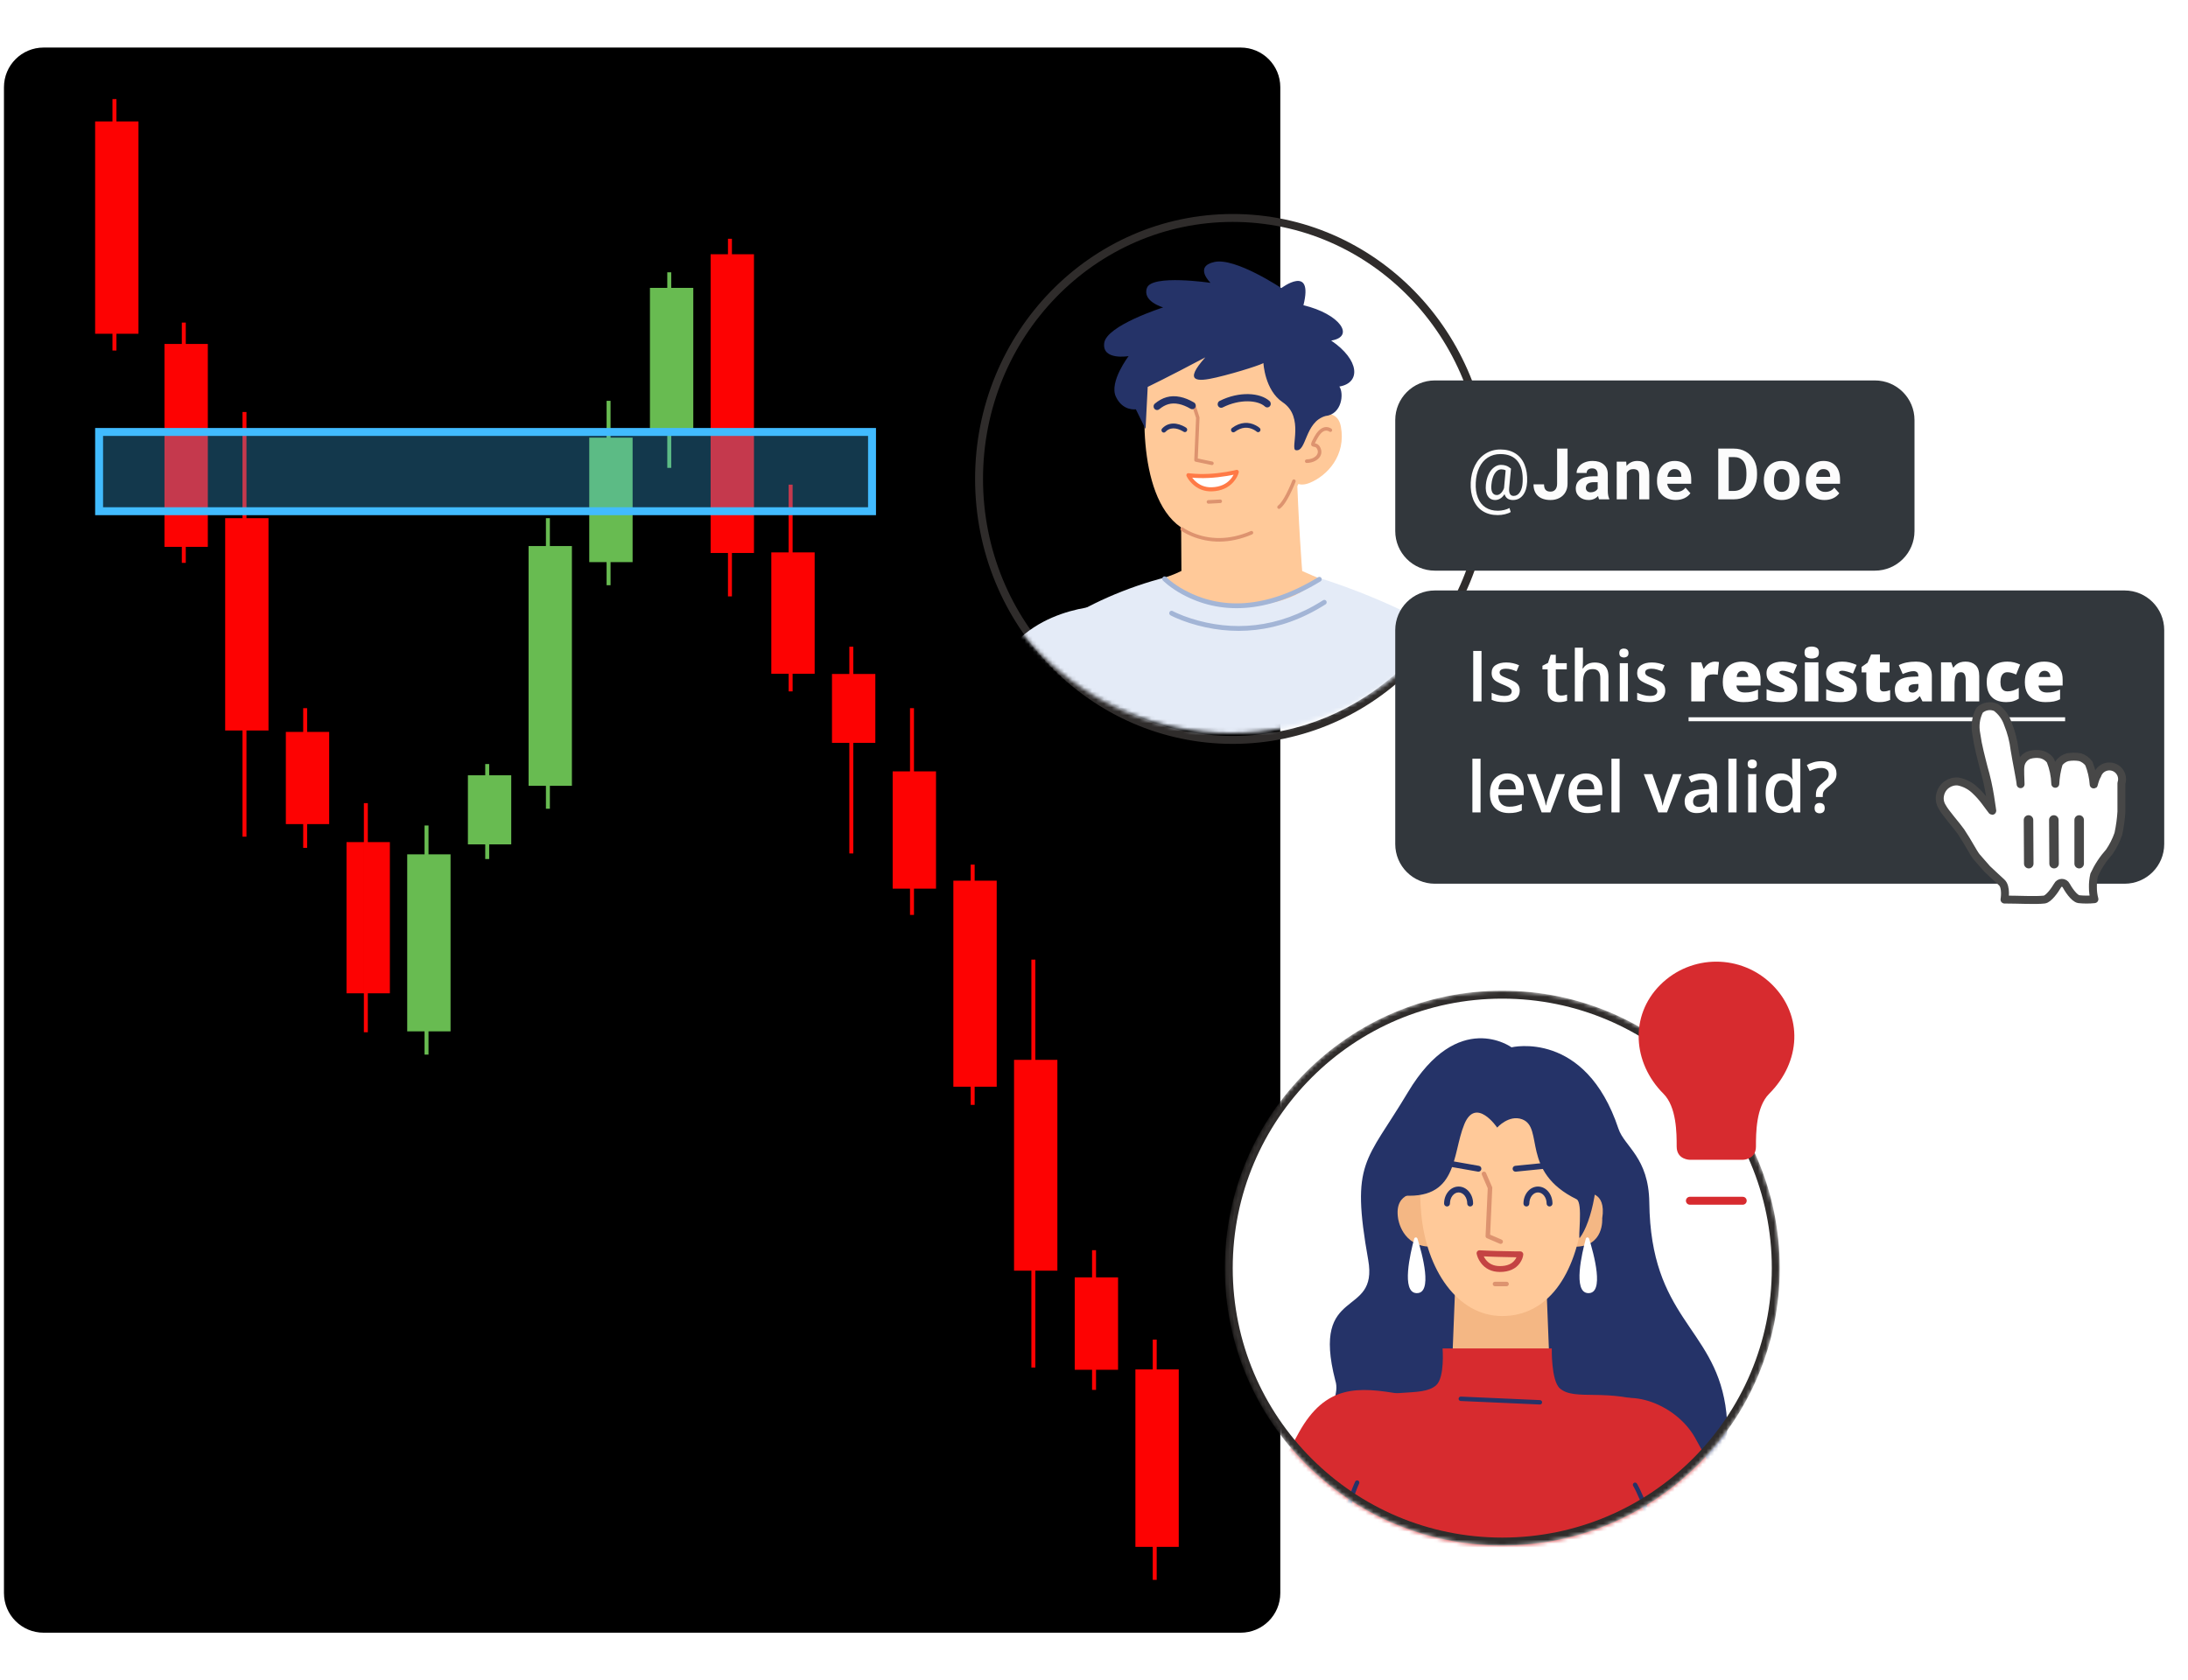 <svg xmlns="http://www.w3.org/2000/svg" width="552" height="424" viewBox="0 0 552 424" fill="none"><path d="M313 12H11C5.477 12 1 16.477 1 22V402C1 407.523 5.477 412 11 412H313C318.523 412 323 407.523 323 402V22C323 16.477 318.523 12 313 12Z" fill="black"></path><path d="M34.935 30.641H24V84.223H34.935V30.641Z" fill="#FD0202"></path><path d="M28.874 25V88.453" stroke="#FD0202"></path><path d="M52.432 86.793H41.497V137.994H52.432V86.793Z" fill="#FD0202"></path><path d="M46.371 81.403V142.036" stroke="#FD0202"></path><path d="M67.74 130.755H56.805V184.338H67.74V130.755Z" fill="#FD0202"></path><path d="M61.679 103.964V211.13" stroke="#FD0202"></path><path d="M83.05 184.691H72.115V207.958H83.05V184.691Z" fill="#FD0202"></path><path d="M76.988 178.698V213.95" stroke="#FD0202"></path><path d="M98.359 212.497H87.424V250.654H98.359V212.497Z" fill="#FD0202"></path><path d="M92.298 202.669L92.298 260.482" stroke="#FD0202"></path><path d="M113.669 215.585H102.733V260.256H113.669V215.585Z" fill="#68BB51"></path><path d="M107.607 208.309V266.122" stroke="#68BB51"></path><path d="M128.979 195.638H118.044V213.07H128.979V195.638Z" fill="#68BB51"></path><path d="M122.917 192.799V216.77" stroke="#68BB51"></path><path d="M144.287 137.79H133.352V198.291H144.287V137.79Z" fill="#68BB51"></path><path d="M138.226 130.756V204.079" stroke="#68BB51"></path><path d="M159.596 110.436H148.661V141.85H159.596V110.436Z" fill="#68BB51"></path><path d="M153.535 101.144V147.676" stroke="#68BB51"></path><path d="M174.907 72.644H163.972V109.769H174.907V72.644Z" fill="#68BB51"></path><path d="M168.845 68.712V118.065" stroke="#68BB51"></path><path d="M190.216 64.157H179.281V139.54H190.216V64.157Z" fill="#FD0202"></path><path d="M184.155 60.252V150.496" stroke="#FD0202"></path><path d="M205.525 139.392H194.59V170.016H205.525V139.392Z" fill="#FD0202"></path><path d="M199.464 122.295V174.468" stroke="#FD0202"></path><path d="M220.835 170.071H209.899V187.453H220.835V170.071Z" fill="#FD0202"></path><path d="M214.773 163.187V215.36" stroke="#FD0202"></path><path d="M236.143 194.649H225.208V224.245H236.143V194.649Z" fill="#FD0202"></path><path d="M230.082 178.698V230.871" stroke="#FD0202"></path><path d="M251.453 222.231H240.518V274.223H251.453V222.231Z" fill="#FD0202"></path><path d="M245.392 218.18V278.813" stroke="#FD0202"></path><path d="M266.763 267.447H255.828V320.648H266.763V267.447Z" fill="#FD0202"></path><path d="M260.702 242.151V345.086" stroke="#FD0202"></path><path d="M282.072 322.334H271.137V345.655H282.072V322.334Z" fill="#FD0202"></path><path d="M276.011 315.475V350.727" stroke="#FD0202"></path><path d="M297.381 345.564H286.446V390.34H297.381V345.564Z" fill="#FD0202"></path><path d="M291.32 338.036V398.669" stroke="#FD0202"></path><path d="M220 109H25V129H220V109Z" fill="#41BBFF" fill-opacity="0.3" stroke="#41BBFF" stroke-width="2"></path><path d="M379 389C417.108 389 448 358.108 448 320C448 281.892 417.108 251 379 251C340.892 251 310 281.892 310 320C310 358.108 340.892 389 379 389Z" fill="white"></path><mask id="mask0_1736_2231" style="mask-type:alpha" maskUnits="userSpaceOnUse" x="309" y="250" width="140" height="140"><path d="M379 389C417.108 389 448 358.108 448 320C448 281.892 417.108 251 379 251C340.892 251 310 281.892 310 320C310 358.108 340.892 389 379 389Z" fill="white" stroke="#2F2C2B" stroke-width="2"></path></mask><g mask="url(#mask0_1736_2231)"><path fill-rule="evenodd" clip-rule="evenodd" d="M416.102 393.237C393.429 427.214 362.924 407.408 355.188 398.568C346.427 388.555 335.442 389.807 332.104 377.57C328.285 363.569 338.965 354.624 336.879 348.366C330.622 324.17 347.835 332.863 345.175 317.913C340.73 292.928 344.563 293.414 355.188 275.637C367.86 254.433 381.331 264.283 381.331 264.283C381.331 264.283 399.965 259.784 408.308 284.816C409.818 289.341 415.957 292.047 416.096 303.45C416.45 332.506 432.172 334.804 435.287 354.624C438.539 375.316 423.611 381.556 416.102 393.237Z" fill="#253368"></path><path fill-rule="evenodd" clip-rule="evenodd" d="M404.216 307.471C405.356 300.287 400.035 301.081 400.035 301.081C400.035 301.081 397.463 308.551 397.271 314.597C404.785 314.671 404.216 307.471 404.216 307.471Z" fill="#F4B784"></path><path fill-rule="evenodd" clip-rule="evenodd" d="M352.719 307.471C351.581 300.287 358.382 301.081 358.382 301.081C358.382 301.081 360.954 308.551 361.146 314.597C353.632 314.671 352.719 307.471 352.719 307.471Z" fill="#F4B784"></path><path fill-rule="evenodd" clip-rule="evenodd" d="M379.374 358.316C372.77 358.316 367.492 352.826 366.271 346.228L367.275 320.771H389.99L390.995 346.228C391.256 352.826 385.976 358.316 379.374 358.316Z" fill="#F4B784"></path><path d="M380.043 321.517C380.356 321.496 380.626 321.733 380.647 322.046C380.666 322.328 380.476 322.576 380.21 322.637L380.118 322.651L378.143 322.783C377.83 322.804 377.559 322.567 377.538 322.254C377.52 321.972 377.71 321.725 377.976 321.663L378.067 321.649L380.043 321.517Z" fill="#DD936F"></path><path fill-rule="evenodd" clip-rule="evenodd" d="M399.418 306.021C397.602 322.083 390.266 332.096 378.977 332.096C367.687 332.096 359.774 320.368 358.534 306.021C356.461 282.034 367.687 275.358 378.977 275.358C390.266 275.358 402.194 281.483 399.418 306.021Z" fill="#FFC999"></path><path fill-rule="evenodd" clip-rule="evenodd" d="M401.913 287.319C399.409 277.616 394.682 267.85 380.497 270.354C363.392 261.175 337.002 299.918 352.963 301.594C367.982 303.172 366.243 291.419 369.421 283.704C372.342 276.611 377.716 284.538 377.716 284.538C377.716 284.538 380.685 281.2 384.022 282.452C389.615 284.548 383.557 295.662 397.741 302.616C399.468 303.462 397.978 313.126 398.576 312.351C401.358 308.734 404.416 297.018 401.913 287.319Z" fill="#253368"></path><path d="M363.104 292.429L373.117 294.194C373.52 294.265 373.789 294.649 373.718 295.052C373.653 295.421 373.325 295.678 372.96 295.664L372.86 295.653L362.847 293.888C362.444 293.817 362.175 293.433 362.246 293.03C362.311 292.661 362.639 292.404 363.004 292.419L363.104 292.429Z" fill="#253368"></path><path d="M394.33 292.977C394.737 292.936 395.1 293.233 395.141 293.64C395.178 294.013 394.932 294.35 394.577 294.434L394.478 294.451L382.427 295.66C382.02 295.701 381.657 295.404 381.616 294.997C381.579 294.624 381.825 294.288 382.18 294.203L382.279 294.186L394.33 292.977Z" fill="#253368"></path><path d="M374.154 295.696C374.413 295.584 374.71 295.679 374.858 295.91L374.901 295.991L376.43 299.516C376.453 299.569 376.468 299.625 376.474 299.682L376.477 299.768L375.939 311.562L378.824 312.8C379.083 312.911 379.218 313.193 379.152 313.458L379.122 313.546C379.011 313.805 378.729 313.94 378.464 313.874L378.376 313.844L375.13 312.453C374.939 312.371 374.81 312.194 374.789 311.992L374.786 311.905L375.335 299.847L373.859 296.443C373.746 296.184 373.842 295.887 374.072 295.739L374.154 295.696Z" fill="#DD936F"></path><path d="M367.983 299.418C370.039 299.418 371.644 301.367 371.644 303.706C371.644 304.115 371.312 304.447 370.903 304.447C370.494 304.447 370.162 304.115 370.162 303.706C370.162 302.128 369.151 300.9 367.983 300.9C366.814 300.9 365.803 302.128 365.803 303.706C365.803 304.115 365.471 304.447 365.062 304.447C364.653 304.447 364.321 304.115 364.321 303.706C364.321 301.366 365.925 299.418 367.983 299.418Z" fill="#253368"></path><path d="M388.007 299.418C390.065 299.418 391.668 301.366 391.668 303.706C391.668 304.115 391.337 304.447 390.927 304.447C390.518 304.447 390.187 304.115 390.187 303.706C390.187 302.128 389.176 300.9 388.007 300.9C386.838 300.9 385.827 302.128 385.827 303.706C385.827 304.115 385.496 304.447 385.087 304.447C384.677 304.447 384.346 304.115 384.346 303.706C384.346 301.366 385.949 299.418 388.007 299.418Z" fill="#253368"></path><path d="M372.54 316.384C372.655 316.982 372.972 317.828 373.602 318.677C374.661 320.104 376.252 320.968 378.412 320.968C380.743 320.968 382.379 320.164 383.379 318.816C383.987 317.996 384.24 317.177 384.295 316.591C384.336 316.156 383.994 315.781 383.558 315.781L382.49 315.777C380.93 315.765 379.277 315.73 377.598 315.677L375.591 315.606L373.306 315.505C372.826 315.48 372.449 315.912 372.54 316.384ZM374.361 317.092L374.334 317.035L375.533 317.086C375.857 317.099 376.192 317.111 376.535 317.123L377.552 317.158C378.904 317.2 380.239 317.232 381.525 317.248L382.577 317.259L382.557 317.31C382.459 317.523 382.337 317.733 382.189 317.933C381.472 318.901 380.279 319.487 378.412 319.487C376.739 319.487 375.581 318.857 374.792 317.795C374.625 317.569 374.482 317.332 374.361 317.092Z" fill="#C44343"></path><path d="M380.081 323.436C380.395 323.436 380.65 323.691 380.65 324.005C380.65 324.287 380.444 324.521 380.174 324.565L380.081 324.573H377.161C376.847 324.573 376.593 324.318 376.593 324.005C376.593 323.722 376.799 323.488 377.069 323.444L377.161 323.436H380.081Z" fill="#DD936F"></path><path fill-rule="evenodd" clip-rule="evenodd" d="M400.899 312.56C400.77 312.151 400.19 312.163 400.078 312.576C399.089 316.233 396.783 326.079 400.604 326.31C404.913 326.572 402.071 316.292 400.899 312.56Z" fill="white"></path><path fill-rule="evenodd" clip-rule="evenodd" d="M357.602 312.56C357.473 312.151 356.893 312.163 356.782 312.576C355.792 316.233 353.486 326.079 357.308 326.31C361.616 326.572 358.774 316.292 357.602 312.56Z" fill="white"></path><path fill-rule="evenodd" clip-rule="evenodd" d="M300.5 437.774C294.5 433.772 292.869 425.486 296.779 418.89L328.194 363.789C333.405 355.003 341.225 350.55 349.216 355.883C357.115 361.152 355.838 372.866 349.929 381.051L319.51 433.759C314.966 440.053 306.573 441.825 300.5 437.774Z" fill="#FFC999"></path><path fill-rule="evenodd" clip-rule="evenodd" d="M336.436 404.486L313.908 386.547L327.675 361.516C334.412 349.326 342.715 349.934 353.246 351.756L352.764 352.269C361.306 357.351 361.752 371.994 356.52 380.446L336.436 404.486Z" fill="#D72B2F"></path><path d="M313.473 386.201C313.642 385.988 313.938 385.933 314.17 386.057L314.253 386.113L336.343 403.703L338.293 401.222C338.462 401.008 338.756 400.951 338.989 401.074L339.073 401.129C339.288 401.297 339.345 401.592 339.221 401.825L339.167 401.909L336.872 404.829C336.702 405.045 336.406 405.101 336.173 404.976L336.089 404.921L313.561 386.982C313.321 386.791 313.281 386.441 313.473 386.201Z" fill="#253368"></path><path fill-rule="evenodd" clip-rule="evenodd" d="M456.79 437.804C462.586 433.513 463.81 425.156 459.581 418.761L428.003 364.797C422.37 356.277 411.841 352.679 404.12 358.396C396.489 364.045 398.338 375.684 404.642 383.57L437.605 434.723C442.453 440.788 450.922 442.148 456.79 437.804Z" fill="#FFC999"></path><path fill-rule="evenodd" clip-rule="evenodd" d="M418.826 405.679L441.355 387.741L427.587 362.71C422.659 354.077 409.764 349.274 402.878 355.724L402.499 353.462C393.956 358.544 393.511 373.187 398.743 381.639L418.826 405.679Z" fill="#D72B2F"></path><path fill-rule="evenodd" clip-rule="evenodd" d="M417.157 354.505C405.745 350.039 397.254 353.691 393.517 350.334C391.308 348.347 391.496 340.271 391.496 340.271H363.938C363.938 340.271 364.531 347.57 362.323 349.557C358.586 352.915 349.812 349.541 339.517 355.119C329.795 360.385 333.215 378.286 337.666 390.244C338.694 393.009 336.919 398.22 338.638 402.065C340.369 405.932 342.997 410.618 344.04 413.12C347.467 421.344 346.764 430.203 348.974 437.664C348.974 437.664 345.452 444.479 351.012 447.245H404.421C411.09 444.2 406.458 437.664 406.458 437.664C408.569 430.543 407.286 424.8 410.416 414.371C411.042 412.286 413.394 408.98 415.4 404.568C418.529 397.684 417.068 391.079 417.486 389.41C421.143 374.786 427.052 358.378 417.157 354.505Z" fill="#D72B2F"></path><path d="M368.561 352.422L388.52 353.307C388.827 353.32 389.064 353.58 389.051 353.886C389.039 354.162 388.827 354.382 388.561 354.414L388.471 354.417L368.512 353.532C368.205 353.518 367.967 353.259 367.981 352.952C367.993 352.676 368.205 352.456 368.47 352.425L368.561 352.422Z" fill="#253368"></path><path d="M341.891 373.876C342.023 373.599 342.354 373.481 342.631 373.612C342.908 373.744 343.026 374.076 342.895 374.353L342.716 374.75L342.533 375.177C342.47 375.327 342.404 375.487 342.336 375.656L342.232 375.915C341.73 377.182 341.227 378.618 340.758 380.194C339.058 385.903 338.237 391.856 338.774 397.634C339.204 402.261 340.721 406.009 344.424 412.089L344.721 412.574L344.795 412.769L345.503 416.747L345.963 419.3C346.193 420.572 346.422 421.834 346.649 423.069L347.64 428.398C348.511 433.004 349.163 436.209 349.511 437.523C349.549 437.663 349.53 437.811 349.459 437.938C347.417 441.57 348.899 446.197 350.896 446.668L351.012 446.69H404.455L404.624 446.583L404.725 446.513C405.028 446.299 405.332 446.028 405.617 445.7C407.122 443.965 407.487 441.439 405.948 437.886C405.904 437.784 405.891 437.67 405.912 437.56L406.5 434.472C407.452 429.408 408.27 424.767 408.959 420.597L409.287 418.589C409.472 417.442 409.636 416.397 409.78 415.456L410.094 413.344C410.106 413.258 410.137 413.176 410.187 413.105C414.656 406.627 416.62 401.502 416.931 395.778C417.214 390.558 416.26 385.368 414.495 380.482C413.951 378.977 413.368 377.614 412.786 376.418L412.55 375.942C412.474 375.792 412.4 375.65 412.33 375.516L412.02 374.952C411.864 374.687 411.953 374.347 412.217 374.191C412.482 374.035 412.822 374.124 412.978 374.388L413.144 374.684L413.204 374.795C413.345 375.055 413.498 375.351 413.661 375.679L413.785 375.932C414.384 377.162 414.982 378.561 415.54 380.105C417.352 385.12 418.333 390.454 418.041 395.838C417.726 401.63 415.784 406.827 411.448 413.228L411.176 413.626L410.949 415.16C410.743 416.524 410.491 418.123 410.192 419.949L409.773 422.474C409.047 426.777 408.193 431.544 407.203 436.728L407.035 437.605L407.109 437.78C408.604 441.445 408.218 444.257 406.606 446.25L406.456 446.428C405.861 447.114 405.262 447.54 404.839 447.745C404.788 447.77 404.735 447.787 404.679 447.795L404.596 447.802L350.929 447.795C348.042 447.362 346.192 442.097 348.254 437.845L348.381 437.592L348.2 436.832C347.822 435.183 347.262 432.379 346.557 428.653L346.005 425.703L345.328 422.026C345.1 420.774 344.869 419.501 344.639 418.223L343.719 413.065L343.472 412.661C339.79 406.615 338.201 402.768 337.705 398.116L337.667 397.736C337.115 391.801 337.955 385.712 339.693 379.877C340.172 378.268 340.685 376.801 341.199 375.505L341.409 374.985C341.477 374.821 341.542 374.665 341.605 374.518L341.833 374C341.857 373.948 341.876 373.906 341.891 373.876Z" fill="#253368"></path><path d="M441.008 387.307C441.248 387.116 441.597 387.156 441.789 387.396C441.959 387.609 441.946 387.909 441.773 388.107L441.7 388.177L419.171 406.115C418.957 406.286 418.655 406.272 418.457 406.097L418.388 406.024L416.094 403.103C415.905 402.862 415.947 402.513 416.188 402.323C416.403 402.155 416.702 402.169 416.9 402.344L416.968 402.417L418.916 404.897L441.008 387.307Z" fill="#253368"></path><path d="M379 389C417.108 389 448 358.108 448 320C448 281.892 417.108 251 379 251C340.892 251 310 281.892 310 320C310 358.108 340.892 389 379 389Z" stroke="#2F2C2B" stroke-width="2"></path></g><path d="M375 120.857C375 157.256 346.32 186.714 311 186.714C275.68 186.714 247 157.256 247 120.857C247 84.459 275.68 55 311 55C346.32 55 375 84.459 375 120.857Z" stroke="#2F2C2B" stroke-width="2"></path><path fill-rule="evenodd" clip-rule="evenodd" d="M446.334 276C443 279.333 443 286 443 289.333C443 292.667 439.667 292.667 439.667 292.667H426.334C426.334 292.667 423 292.667 423 289.333C423 286 423 279.333 419.667 276C411.913 268.247 411.048 256.335 418.858 248.525C426.669 240.714 439.332 240.714 447.142 248.525C454.953 256.335 454.356 267.977 446.334 276Z" fill="#D72B2F"></path><path d="M426.333 303H439.666" stroke="#D72B2F" stroke-width="2" stroke-linecap="round"></path><mask id="mask1_1736_2231" style="mask-type:alpha" maskUnits="userSpaceOnUse" x="243" y="50" width="135" height="135"><circle cx="310.5" cy="117.5" r="67.5" fill="#C4C4C4"></circle></mask><g mask="url(#mask1_1736_2231)"><path fill-rule="evenodd" clip-rule="evenodd" d="M246.651 220.267C246.651 220.267 245.276 176.635 252.809 166.538C261.522 152.171 280.458 152.757 280.458 152.757L278.478 223.972C278.478 223.972 261.108 224.626 246.651 220.267Z" fill="#E4EBF7"></path><path fill-rule="evenodd" clip-rule="evenodd" d="M279.102 271.58C298.571 272.944 350.759 272.669 350.759 272.669C356.568 270.52 355.138 258.105 355.138 258.105L364.974 160.115C364.974 160.115 352.105 151.813 331.889 145.539C310.43 138.879 285.321 146.402 269.997 155.635L270.691 184.756C270.691 184.756 272.267 232.351 277.623 253.086C272.4 263.922 279.102 271.58 279.102 271.58Z" fill="#E4EBF7"></path><path fill-rule="evenodd" clip-rule="evenodd" d="M294.394 145.585C294.394 145.585 296.321 152.478 311.935 152.839C327.881 153.209 332.363 145.779 332.363 145.779L328.523 144.092C328.523 144.092 327.567 132.498 327.04 115.581C309.663 109.699 297.691 115.072 297.691 115.072C297.691 115.072 298.057 132.601 298.055 144.072C298.055 144.072 296.04 145.053 294.394 145.585Z" fill="#FFC999"></path><path fill-rule="evenodd" clip-rule="evenodd" d="M331.534 102.755C331.534 102.755 332.409 77.683 314.052 77.118C291.879 76.437 290.904 89.357 289.57 95.403C288.151 101.827 286.817 128.78 300.226 134.306C305.916 136.235 309.438 137.31 319.066 131.391C333.073 122.78 331.534 102.755 331.534 102.755Z" fill="#FFC999"></path><path fill-rule="evenodd" clip-rule="evenodd" d="M326.436 121.415L326.477 107.375C326.477 107.375 336.942 100.505 338.281 107.629C339.645 114.894 334.869 120.029 330.433 121.841C327.582 123.005 326.436 121.415 326.436 121.415Z" fill="#FFC999"></path><path fill-rule="evenodd" clip-rule="evenodd" d="M323.266 72.693C323.266 72.693 311.694 64.958 306.4 66.102C301.107 67.246 305.401 71.374 305.401 71.374C305.401 71.374 290.622 69.188 289.363 72.639C288.106 76.092 293.454 77.572 293.454 77.572C293.454 77.572 279.146 82.109 278.575 86.574C278.002 91.037 284.736 89.861 284.736 89.861C284.736 89.861 279.774 96.362 281.513 100.09C283.253 103.819 286.565 103.289 286.565 103.289L289.006 108.256L289.55 97.632C289.55 97.632 294.661 95.178 304.084 90.177C298.455 96.464 302.034 96.382 306.85 95.252C312.494 93.928 319.077 91.728 318.737 91.566C318.737 91.566 319.059 98.463 323.596 101.503C329.163 105.23 325.437 113.277 326.883 113.588C329.666 114.21 329.118 106.46 334.404 104.976C338.55 104.542 339.106 99.279 337.905 97.538C343.371 96.618 343.029 90.803 335.838 85.94C341.967 84.949 338.025 79.216 328.84 77.022C331.448 66.521 323.266 72.693 323.266 72.693Z" fill="#253368"></path><path d="M307.693 101.172C312.627 98.679 317.958 99.067 320.298 101.214C320.663 101.548 320.696 102.125 320.371 102.501C320.046 102.877 319.486 102.91 319.121 102.575C317.355 100.956 312.797 100.625 308.472 102.809C308.033 103.031 307.503 102.844 307.288 102.392C307.072 101.939 307.254 101.393 307.693 101.172Z" fill="#253368"></path><path d="M301.1 102.022C301.307 101.952 301.528 102.048 301.626 102.241L301.653 102.309L302.601 105.256L302.623 105.417L302.185 115.705L305.843 116.464C306.057 116.509 306.203 116.706 306.195 116.922L306.186 116.995C306.143 117.216 305.952 117.366 305.741 117.358L305.671 117.349L301.645 116.513C301.457 116.475 301.319 116.315 301.296 116.124L301.294 116.051L301.744 105.462L300.822 102.592C300.754 102.38 300.848 102.152 301.034 102.051L301.1 102.022Z" fill="#DD936F"></path><path d="M310.812 108.004C312.95 106.419 315.041 106.407 316.841 107.352C317.29 107.587 317.616 107.826 317.802 107.998C318.045 108.222 318.066 108.607 317.849 108.856C317.632 109.107 317.258 109.128 317.016 108.905L316.905 108.812C316.771 108.708 316.568 108.573 316.306 108.435C314.874 107.684 313.252 107.694 311.501 108.991C311.237 109.187 310.868 109.125 310.677 108.853C310.487 108.58 310.548 108.2 310.812 108.004Z" fill="#253368"></path><path d="M295.138 106.979C296.174 106.74 297.251 106.938 298.292 107.405C298.728 107.599 299.061 107.797 299.258 107.935C299.527 108.124 299.596 108.503 299.412 108.78C299.228 109.057 298.862 109.129 298.593 108.94L298.464 108.855C298.312 108.761 298.092 108.64 297.822 108.52C296.989 108.147 296.147 107.992 295.394 108.165C294.892 108.281 294.439 108.541 294.036 108.974C293.811 109.217 293.437 109.226 293.201 108.993C292.966 108.761 292.958 108.376 293.184 108.133C293.749 107.525 294.409 107.146 295.138 106.979Z" fill="#253368"></path><path fill-rule="evenodd" clip-rule="evenodd" d="M312.035 119.076C312.035 119.076 305.801 120.695 299.803 119.915C299.803 119.915 301.494 123.608 305.707 123.476C311.026 123.309 312.035 119.076 312.035 119.076Z" fill="white"></path><path d="M311.913 118.577L311.487 118.68L311.226 118.737C310.668 118.859 310.036 118.981 309.344 119.094C306.379 119.581 303.336 119.768 300.506 119.479C300.29 119.458 300.077 119.433 299.865 119.405C299.475 119.355 299.183 119.768 299.351 120.134C299.58 120.633 300.046 121.354 300.783 122.071C302.067 123.322 303.71 124.053 305.723 123.991C308.147 123.914 309.943 123.039 311.181 121.623C311.966 120.726 312.371 119.825 312.52 119.199C312.61 118.823 312.278 118.483 311.913 118.577ZM311.213 119.79L311.129 119.952C310.943 120.288 310.715 120.619 310.439 120.935C309.382 122.143 307.841 122.895 305.692 122.962C303.963 123.016 302.57 122.396 301.469 121.324L301.254 121.104C301.115 120.955 300.985 120.803 300.866 120.65L300.781 120.537L300.408 120.503C303.336 120.8 306.459 120.61 309.501 120.11C309.855 120.052 310.195 119.991 310.517 119.93L311.213 119.79Z" fill="#FF7A46"></path><path d="M297.878 133.252C298.021 133.05 298.295 133.007 298.49 133.153L298.601 133.232C298.714 133.31 298.88 133.417 299.096 133.546C299.608 133.849 300.209 134.155 300.893 134.44C305.083 136.185 310.053 136.38 315.565 134.013C315.788 133.917 316.044 134.026 316.138 134.256C316.231 134.486 316.125 134.75 315.902 134.846C310.163 137.31 304.957 137.106 300.565 135.276C299.843 134.975 299.205 134.651 298.659 134.327L298.399 134.169C298.205 134.047 298.062 133.948 297.973 133.881C297.778 133.735 297.736 133.452 297.878 133.252Z" fill="#DD936F"></path><path d="M307.835 126.043C308.077 126.03 308.283 126.221 308.295 126.47C308.307 126.694 308.157 126.888 307.951 126.934L307.88 126.944L304.886 127.103C304.644 127.115 304.438 126.925 304.425 126.676C304.414 126.452 304.563 126.258 304.769 126.211L304.84 126.202L307.835 126.043Z" fill="#DD936F"></path><path d="M331.644 110.11C332.877 107.914 334.294 107.406 335.54 107.971C335.708 108.047 335.833 108.126 335.909 108.187C336.1 108.341 336.135 108.624 335.986 108.821C335.854 108.996 335.622 109.043 335.438 108.944L335.372 108.9C335.349 108.881 335.285 108.84 335.187 108.797C334.357 108.42 333.415 108.758 332.403 110.561L332.067 111.173C331.926 111.437 331.825 111.641 331.759 111.792L331.724 111.873L331.735 111.875C331.984 111.916 332.131 111.957 332.306 112.054L332.396 112.106C332.708 112.299 332.96 112.607 333.148 113.049C334.034 115.14 332.06 116.779 329.664 116.829C329.422 116.835 329.222 116.637 329.217 116.388C329.212 116.139 329.404 115.933 329.646 115.928C331.517 115.888 332.907 114.735 332.346 113.411C332.229 113.134 332.096 112.973 331.947 112.88C331.864 112.829 331.797 112.803 331.668 112.778L331.478 112.748C330.987 112.676 330.699 112.45 330.8 111.899C330.86 111.576 331.095 111.089 331.644 110.11Z" fill="#DD936F"></path><path fill-rule="evenodd" clip-rule="evenodd" d="M357.192 223.413L381.585 220.918C381.585 220.918 381.849 174.787 370.493 163.554C357.263 150.464 349.57 167.864 349.57 167.864C349.57 167.864 349.068 177.439 350.915 194.373C352.251 206.638 353.582 216.508 354.215 221.019C354.425 222.512 355.737 223.561 357.192 223.413Z" fill="#E4EBF7"></path><path d="M333.802 151.465C334.079 151.289 334.443 151.377 334.614 151.663C334.786 151.948 334.699 152.323 334.422 152.499C322.659 159.995 310.736 160.627 300.064 157.204C298.75 156.782 297.578 156.331 296.563 155.878C296.349 155.782 296.151 155.69 295.969 155.604L295.456 155.35C295.383 155.312 295.328 155.283 295.292 155.263C295.005 155.104 294.898 154.736 295.052 154.44C295.206 154.144 295.564 154.033 295.851 154.192L296.144 154.344L296.466 154.501C296.638 154.584 296.827 154.671 297.032 154.762C298.01 155.197 299.142 155.634 300.415 156.043C310.785 159.369 322.359 158.756 333.802 151.465Z" fill="#A3B5D6"></path><path d="M293.382 145.626C293.612 145.389 293.986 145.389 294.216 145.626L294.348 145.754C294.388 145.793 294.437 145.839 294.494 145.891C294.736 146.112 295.025 146.359 295.362 146.626C296.329 147.394 297.476 148.164 298.795 148.884C307.831 153.809 319.178 153.834 332.559 145.653C332.839 145.481 333.202 145.576 333.368 145.865C333.534 146.154 333.442 146.527 333.162 146.698C319.416 155.103 307.633 155.076 298.244 149.959C296.862 149.206 295.659 148.398 294.642 147.589C294.283 147.305 293.973 147.039 293.711 146.8L293.543 146.644C293.471 146.576 293.418 146.523 293.382 146.486C293.151 146.249 293.151 145.864 293.382 145.626Z" fill="#A3B5D6"></path><path d="M326.595 120.996C326.821 121.086 326.933 121.348 326.845 121.579L326.727 121.882C326.632 122.12 326.523 122.384 326.402 122.669C326.055 123.484 325.678 124.298 325.282 125.06C324.651 126.274 324.033 127.239 323.436 127.873C323.266 128.053 323.098 128.207 322.93 128.332C322.735 128.479 322.461 128.433 322.319 128.232C322.177 128.03 322.22 127.748 322.416 127.602C322.54 127.51 322.671 127.39 322.807 127.245C323.335 126.685 323.915 125.78 324.51 124.634C324.895 123.895 325.262 123.101 325.6 122.307L325.845 121.718L326.029 121.253C326.117 121.02 326.371 120.905 326.595 120.996Z" fill="#DD936F"></path><path d="M291.362 101.843C293.218 100.311 295.237 99.633 297.774 100.165C298.865 100.394 300.01 100.851 301.217 101.553C301.643 101.801 301.793 102.357 301.552 102.795C301.312 103.234 300.772 103.389 300.347 103.141C299.295 102.53 298.322 102.141 297.421 101.952C295.456 101.54 293.946 102.047 292.47 103.266C292.089 103.581 291.532 103.518 291.226 103.126C290.92 102.732 290.981 102.159 291.362 101.843Z" fill="#253368"></path></g><path d="M536 149H362C356.477 149 352 153.477 352 159V213C352 218.523 356.477 223 362 223H536C541.523 223 546 218.523 546 213V159C546 153.477 541.523 149 536 149Z" fill="#32373C"></path><path d="M426 181H521V182H426V181Z" fill="#FCFCFC"></path><path d="M473 96H362C356.477 96 352 100.477 352 106V134C352 139.523 356.477 144 362 144H473C478.523 144 483 139.523 483 134V106C483 100.477 478.523 96 473 96Z" fill="#32373C"></path><g filter="url(#filter0_f_1736_2231)"><path d="M498.644 216.195C497.75 215.045 496.631 212.712 494.682 209.805C493.564 208.207 490.816 205.171 489.985 203.606C489.386 202.654 489.212 201.496 489.506 200.41C490.007 198.347 491.965 196.978 494.075 197.215C495.707 197.543 497.207 198.343 498.389 199.516C499.214 200.293 499.972 201.137 500.657 202.04C501.169 202.679 501.296 202.935 501.872 203.67C502.447 204.405 502.83 205.14 502.543 204.053C502.319 202.455 501.935 199.771 501.392 197.375C500.977 195.554 500.881 195.266 500.498 193.892C500.114 192.518 499.89 191.368 499.475 189.802C499.095 188.264 498.797 186.707 498.58 185.137C498.178 183.129 498.471 181.044 499.411 179.226C500.528 178.176 502.165 177.898 503.565 178.523C504.973 179.562 506.023 181.014 506.569 182.677C507.406 184.723 507.965 186.872 508.23 189.067C508.741 192.262 509.732 196.928 509.764 197.886C509.764 196.704 509.54 194.212 509.764 193.093C509.986 191.927 510.796 190.96 511.905 190.537C512.856 190.245 513.863 190.179 514.844 190.345C515.835 190.552 516.713 191.122 517.305 191.943C518.045 193.807 518.456 195.786 518.519 197.79C518.605 196.035 518.905 194.296 519.414 192.614C519.948 191.862 520.727 191.319 521.619 191.08C522.675 190.887 523.757 190.887 524.814 191.08C525.68 191.37 526.438 191.916 526.987 192.646C527.663 194.341 528.073 196.13 528.201 197.95C528.201 198.397 528.425 196.704 529.127 195.586C529.493 194.501 530.409 193.694 531.531 193.468C532.653 193.242 533.81 193.632 534.566 194.49C535.323 195.349 535.564 196.546 535.199 197.631C535.199 199.708 535.199 199.612 535.199 201.018C535.199 202.424 535.199 203.67 535.199 204.852C535.082 206.722 534.826 208.58 534.432 210.412C533.876 212.032 533.102 213.569 532.131 214.981C530.58 216.706 529.298 218.656 528.329 220.765C528.088 221.812 527.981 222.886 528.009 223.96C528.006 224.952 528.135 225.941 528.393 226.9C527.086 227.038 525.769 227.038 524.462 226.9C523.216 226.708 521.682 224.216 521.267 223.449C521.062 223.037 520.641 222.777 520.181 222.777C519.72 222.777 519.3 223.037 519.094 223.449C518.391 224.663 516.826 226.868 515.739 226.995C513.598 227.251 509.189 226.995 505.706 226.995C505.706 226.995 506.281 223.8 504.971 222.65C503.661 221.5 502.319 220.157 501.328 219.263L498.644 216.195Z" fill="white"></path><path fill-rule="evenodd" clip-rule="evenodd" d="M498.644 216.195C497.75 215.045 496.631 212.712 494.682 209.805C493.564 208.207 490.816 205.171 489.985 203.606C489.386 202.654 489.212 201.496 489.506 200.41C490.007 198.347 491.965 196.978 494.075 197.215C495.707 197.543 497.207 198.343 498.389 199.516C499.214 200.293 499.972 201.137 500.657 202.04C501.169 202.679 501.296 202.935 501.872 203.67C502.447 204.405 502.83 205.14 502.543 204.053C502.319 202.455 501.935 199.771 501.392 197.375C500.977 195.554 500.881 195.266 500.498 193.892C500.114 192.518 499.89 191.368 499.475 189.802C499.095 188.264 498.797 186.707 498.58 185.137C498.178 183.129 498.471 181.044 499.411 179.226C500.528 178.176 502.165 177.898 503.565 178.523C504.973 179.562 506.023 181.014 506.569 182.677C507.406 184.723 507.965 186.872 508.23 189.067C508.741 192.262 509.732 196.928 509.764 197.886C509.764 196.704 509.54 194.212 509.764 193.093C509.986 191.927 510.796 190.96 511.905 190.537C512.856 190.245 513.863 190.179 514.844 190.345C515.835 190.552 516.713 191.122 517.305 191.943C518.045 193.807 518.456 195.786 518.519 197.79C518.605 196.035 518.905 194.296 519.414 192.614C519.948 191.862 520.727 191.319 521.619 191.08C522.675 190.887 523.757 190.887 524.814 191.08C525.68 191.37 526.438 191.916 526.987 192.646C527.663 194.341 528.073 196.13 528.201 197.95C528.201 198.397 528.425 196.704 529.127 195.586C529.493 194.501 530.409 193.694 531.531 193.468C532.653 193.242 533.81 193.632 534.566 194.49C535.323 195.349 535.564 196.546 535.199 197.631C535.199 199.708 535.199 199.612 535.199 201.018C535.199 202.424 535.199 203.67 535.199 204.852C535.082 206.722 534.826 208.58 534.432 210.412C533.876 212.032 533.102 213.569 532.131 214.981C530.58 216.706 529.298 218.656 528.329 220.765C528.088 221.812 527.981 222.886 528.009 223.96C528.006 224.952 528.135 225.941 528.393 226.9C527.086 227.038 525.769 227.038 524.462 226.9C523.216 226.708 521.682 224.216 521.267 223.449C521.062 223.037 520.641 222.777 520.181 222.777C519.72 222.777 519.3 223.037 519.094 223.449C518.391 224.663 516.826 226.868 515.739 226.995C513.598 227.251 509.189 226.995 505.706 226.995C505.706 226.995 506.281 223.8 504.971 222.65C503.661 221.499 502.319 220.157 501.328 219.263L498.644 216.195Z" stroke="#474747" stroke-width="2" stroke-linecap="round" stroke-linejoin="round"></path><path d="M525.741 217.94V206.911C525.741 206.251 525.205 205.716 524.543 205.716C523.881 205.716 523.345 206.251 523.345 206.911V217.94C523.345 218.601 523.881 219.136 524.543 219.136C525.205 219.136 525.741 218.601 525.741 217.94Z" fill="#474747"></path><path d="M519.414 217.936L519.351 206.901C519.347 206.243 518.807 205.712 518.145 205.716C517.484 205.719 516.95 206.256 516.954 206.915L517.018 217.95C517.022 218.609 517.561 219.14 518.223 219.136C518.885 219.132 519.418 218.595 519.414 217.936Z" fill="#474747"></path><path d="M510.563 206.927L510.628 217.939C510.632 218.604 511.172 219.14 511.834 219.136C512.495 219.132 513.028 218.59 513.024 217.925L512.961 206.913C512.957 206.248 512.417 205.712 511.756 205.716C511.094 205.719 510.56 206.262 510.563 206.927Z" fill="#474747"></path></g><path d="M385.275 121.588C385.205 123.006 384.854 124.125 384.221 124.945C383.588 125.766 382.741 126.176 381.681 126.176C380.585 126.176 379.882 125.684 379.571 124.699C379.255 125.197 378.892 125.569 378.481 125.815C378.077 126.056 377.658 126.176 377.225 126.176C376.393 126.176 375.763 125.836 375.335 125.156C374.907 124.477 374.749 123.536 374.86 122.335C374.948 121.368 375.168 120.507 375.52 119.751C375.877 118.989 376.334 118.392 376.891 117.958C377.453 117.524 378.042 117.308 378.657 117.308C379.132 117.308 379.557 117.372 379.932 117.501C380.307 117.624 380.729 117.87 381.197 118.239L380.74 123.108C380.629 124.462 381.004 125.139 381.865 125.139C382.527 125.139 383.063 124.811 383.474 124.154C383.884 123.498 384.106 122.643 384.142 121.588C384.253 119.309 383.828 117.571 382.867 116.376C381.912 115.181 380.456 114.583 378.499 114.583C377.321 114.583 376.275 114.876 375.361 115.462C374.447 116.042 373.727 116.883 373.199 117.984C372.672 119.086 372.376 120.357 372.312 121.799C372.241 123.252 372.417 124.515 372.839 125.587C373.261 126.653 373.902 127.468 374.764 128.03C375.631 128.599 376.677 128.883 377.901 128.883C378.429 128.883 378.956 128.818 379.483 128.689C380.017 128.561 380.459 128.394 380.811 128.188L381.136 129.199C380.772 129.428 380.289 129.615 379.686 129.762C379.088 129.908 378.481 129.981 377.866 129.981C376.401 129.981 375.142 129.65 374.087 128.988C373.032 128.332 372.241 127.383 371.714 126.141C371.192 124.904 370.967 123.457 371.037 121.799C371.107 120.188 371.468 118.74 372.118 117.457C372.769 116.168 373.65 115.175 374.764 114.478C375.877 113.774 377.134 113.423 378.534 113.423C379.993 113.423 381.244 113.751 382.287 114.407C383.33 115.063 384.106 116.01 384.616 117.246C385.126 118.482 385.346 119.93 385.275 121.588ZM376.258 122.335C376.176 123.167 376.252 123.806 376.486 124.251C376.727 124.696 377.104 124.919 377.62 124.919C377.972 124.919 378.309 124.77 378.631 124.471C378.959 124.172 379.229 123.744 379.439 123.188L379.448 123.108L379.853 118.688C379.524 118.518 379.173 118.433 378.798 118.433C378.112 118.433 377.544 118.781 377.093 119.479C376.647 120.176 376.369 121.128 376.258 122.335ZM392.834 113.203H395.47V122.062C395.47 122.877 395.289 123.598 394.925 124.225C394.568 124.846 394.061 125.326 393.405 125.666C392.749 126.006 392.007 126.176 391.181 126.176C389.828 126.176 388.773 125.833 388.017 125.147C387.261 124.456 386.883 123.48 386.883 122.221H389.538C389.538 122.848 389.67 123.311 389.933 123.609C390.197 123.908 390.613 124.058 391.181 124.058C391.685 124.058 392.087 123.885 392.385 123.539C392.684 123.193 392.834 122.701 392.834 122.062V113.203ZM403.433 126C403.316 125.771 403.231 125.487 403.178 125.147C402.563 125.833 401.763 126.176 400.779 126.176C399.847 126.176 399.074 125.906 398.458 125.367C397.849 124.828 397.544 124.148 397.544 123.328C397.544 122.32 397.916 121.547 398.66 121.008C399.41 120.469 400.491 120.196 401.904 120.19H403.073V119.646C403.073 119.206 402.958 118.854 402.73 118.591C402.507 118.327 402.153 118.195 401.666 118.195C401.239 118.195 400.902 118.298 400.656 118.503C400.415 118.708 400.295 118.989 400.295 119.347H397.755C397.755 118.796 397.925 118.286 398.265 117.817C398.605 117.349 399.085 116.982 399.706 116.719C400.327 116.449 401.025 116.314 401.798 116.314C402.97 116.314 403.899 116.61 404.584 117.202C405.276 117.788 405.621 118.614 405.621 119.681V123.803C405.627 124.705 405.753 125.388 405.999 125.851V126H403.433ZM401.332 124.233C401.707 124.233 402.053 124.151 402.369 123.987C402.686 123.817 402.92 123.592 403.073 123.311V121.676H402.123C400.852 121.676 400.175 122.115 400.093 122.994L400.084 123.144C400.084 123.46 400.196 123.721 400.418 123.926C400.641 124.131 400.946 124.233 401.332 124.233ZM410.27 116.49L410.35 117.589C411.029 116.739 411.94 116.314 413.083 116.314C414.091 116.314 414.841 116.61 415.333 117.202C415.825 117.794 416.077 118.679 416.089 119.856V126H413.549V119.918C413.549 119.379 413.432 118.989 413.197 118.749C412.963 118.503 412.573 118.38 412.028 118.38C411.313 118.38 410.777 118.685 410.42 119.294V126H407.88V116.49H410.27ZM422.759 126.176C421.365 126.176 420.228 125.748 419.349 124.893C418.476 124.037 418.04 122.897 418.04 121.474V121.228C418.04 120.272 418.224 119.42 418.593 118.67C418.962 117.914 419.484 117.334 420.158 116.93C420.837 116.52 421.611 116.314 422.478 116.314C423.779 116.314 424.801 116.725 425.545 117.545C426.295 118.365 426.67 119.528 426.67 121.034V122.071H420.615C420.697 122.692 420.943 123.19 421.353 123.565C421.769 123.94 422.294 124.128 422.926 124.128C423.905 124.128 424.669 123.773 425.22 123.064L426.468 124.462C426.087 125.001 425.572 125.423 424.921 125.728C424.271 126.026 423.55 126.176 422.759 126.176ZM422.469 118.371C421.965 118.371 421.555 118.541 421.239 118.881C420.928 119.221 420.729 119.707 420.641 120.34H424.174V120.138C424.163 119.575 424.01 119.142 423.717 118.837C423.424 118.526 423.008 118.371 422.469 118.371ZM433.49 126V113.203H437.428C438.553 113.203 439.557 113.458 440.442 113.968C441.333 114.472 442.027 115.192 442.525 116.13C443.023 117.062 443.272 118.122 443.272 119.312V119.9C443.272 121.09 443.026 122.147 442.534 123.073C442.048 123.999 441.359 124.717 440.469 125.227C439.578 125.736 438.573 125.994 437.454 126H433.49ZM436.127 115.339V123.882H437.401C438.432 123.882 439.221 123.545 439.765 122.871C440.31 122.197 440.589 121.233 440.6 119.979V119.303C440.6 118.002 440.331 117.018 439.792 116.35C439.253 115.676 438.465 115.339 437.428 115.339H436.127ZM444.995 121.157C444.995 120.214 445.176 119.373 445.54 118.635C445.903 117.896 446.424 117.325 447.104 116.921C447.79 116.517 448.583 116.314 449.486 116.314C450.769 116.314 451.815 116.707 452.624 117.492C453.438 118.277 453.892 119.344 453.986 120.691L454.003 121.342C454.003 122.801 453.596 123.973 452.782 124.857C451.967 125.736 450.874 126.176 449.503 126.176C448.132 126.176 447.037 125.736 446.216 124.857C445.402 123.979 444.995 122.783 444.995 121.271V121.157ZM447.535 121.342C447.535 122.244 447.705 122.936 448.044 123.416C448.384 123.891 448.871 124.128 449.503 124.128C450.119 124.128 450.599 123.894 450.945 123.425C451.291 122.95 451.463 122.194 451.463 121.157C451.463 120.272 451.291 119.587 450.945 119.101C450.599 118.614 450.113 118.371 449.486 118.371C448.865 118.371 448.384 118.614 448.044 119.101C447.705 119.581 447.535 120.328 447.535 121.342ZM460.305 126.176C458.91 126.176 457.774 125.748 456.895 124.893C456.022 124.037 455.585 122.897 455.585 121.474V121.228C455.585 120.272 455.77 119.42 456.139 118.67C456.508 117.914 457.029 117.334 457.703 116.93C458.383 116.52 459.156 116.314 460.024 116.314C461.324 116.314 462.347 116.725 463.091 117.545C463.841 118.365 464.216 119.528 464.216 121.034V122.071H458.16C458.242 122.692 458.488 123.19 458.899 123.565C459.315 123.94 459.839 124.128 460.472 124.128C461.45 124.128 462.215 123.773 462.766 123.064L464.014 124.462C463.633 125.001 463.117 125.423 462.467 125.728C461.817 126.026 461.096 126.176 460.305 126.176ZM460.015 118.371C459.511 118.371 459.101 118.541 458.784 118.881C458.474 119.221 458.275 119.707 458.187 120.34H461.72V120.138C461.708 119.575 461.556 119.142 461.263 118.837C460.97 118.526 460.554 118.371 460.015 118.371Z" fill="#FCFCFC"></path><path d="M371.673 177V164.261H373.764V177H371.673ZM383.401 174.247C383.401 174.88 383.247 175.414 382.939 175.85C382.631 176.286 382.181 176.617 381.589 176.843C381.002 177.064 380.282 177.174 379.428 177.174C378.754 177.174 378.173 177.125 377.685 177.026C377.203 176.933 376.747 176.788 376.317 176.59V174.822C376.776 175.037 377.29 175.223 377.859 175.379C378.434 175.536 378.978 175.615 379.489 175.615C380.163 175.615 380.648 175.51 380.944 175.301C381.24 175.086 381.388 174.801 381.388 174.447C381.388 174.238 381.327 174.052 381.205 173.889C381.089 173.721 380.868 173.55 380.543 173.375C380.224 173.195 379.753 172.98 379.131 172.731C378.522 172.487 378.007 172.243 377.589 171.999C377.171 171.755 376.854 171.461 376.639 171.119C376.425 170.77 376.317 170.326 376.317 169.785C376.317 168.932 376.654 168.284 377.328 167.842C378.007 167.395 378.905 167.171 380.02 167.171C380.613 167.171 381.17 167.232 381.693 167.354C382.222 167.471 382.739 167.642 383.244 167.869L382.599 169.411C382.164 169.219 381.725 169.062 381.284 168.94C380.848 168.812 380.404 168.749 379.951 168.749C379.422 168.749 379.018 168.83 378.739 168.993C378.466 169.155 378.33 169.388 378.33 169.69C378.33 169.916 378.397 170.108 378.53 170.265C378.664 170.422 378.893 170.578 379.219 170.735C379.55 170.892 380.009 171.087 380.595 171.319C381.17 171.54 381.667 171.772 382.085 172.016C382.509 172.254 382.835 172.548 383.061 172.896C383.288 173.245 383.401 173.695 383.401 174.247ZM393.839 175.519C394.107 175.519 394.371 175.496 394.632 175.449C394.894 175.397 395.132 175.336 395.347 175.266V176.817C395.12 176.916 394.827 177 394.467 177.07C394.107 177.139 393.732 177.174 393.343 177.174C392.797 177.174 392.306 177.084 391.87 176.904C391.435 176.718 391.089 176.402 390.833 175.954C390.578 175.507 390.45 174.888 390.45 174.098V168.914H389.134V167.999L390.546 167.276L391.217 165.211H392.506V167.354H395.268V168.914H392.506V174.072C392.506 174.56 392.628 174.923 392.872 175.162C393.116 175.4 393.439 175.519 393.839 175.519ZM399.355 163.442V166.849C399.355 167.203 399.343 167.549 399.32 167.886C399.303 168.223 399.282 168.484 399.259 168.67H399.372C399.576 168.333 399.825 168.057 400.122 167.842C400.418 167.622 400.749 167.456 401.115 167.346C401.487 167.235 401.882 167.18 402.3 167.18C403.038 167.18 403.665 167.305 404.182 167.555C404.699 167.799 405.094 168.179 405.367 168.696C405.646 169.213 405.785 169.884 405.785 170.709V177H403.738V171.092C403.738 170.343 403.584 169.783 403.276 169.411C402.968 169.033 402.492 168.844 401.847 168.844C401.225 168.844 400.732 168.975 400.366 169.237C400.005 169.492 399.747 169.873 399.59 170.378C399.433 170.878 399.355 171.487 399.355 172.208V177H397.307V163.442H399.355ZM410.699 167.354V177H408.652V167.354H410.699ZM409.689 163.66C410.002 163.66 410.273 163.744 410.499 163.913C410.731 164.081 410.848 164.372 410.848 164.784C410.848 165.191 410.731 165.481 410.499 165.655C410.273 165.824 410.002 165.908 409.689 165.908C409.363 165.908 409.088 165.824 408.861 165.655C408.64 165.481 408.53 165.191 408.53 164.784C408.53 164.372 408.64 164.081 408.861 163.913C409.088 163.744 409.363 163.66 409.689 163.66ZM420.118 174.247C420.118 174.88 419.965 175.414 419.657 175.85C419.349 176.286 418.899 176.617 418.306 176.843C417.719 177.064 416.999 177.174 416.145 177.174C415.471 177.174 414.891 177.125 414.403 177.026C413.92 176.933 413.464 176.788 413.035 176.59V174.822C413.494 175.037 414.008 175.223 414.577 175.379C415.152 175.536 415.695 175.615 416.206 175.615C416.88 175.615 417.365 175.51 417.661 175.301C417.958 175.086 418.106 174.801 418.106 174.447C418.106 174.238 418.045 174.052 417.923 173.889C417.807 173.721 417.586 173.55 417.261 173.375C416.941 173.195 416.471 172.98 415.849 172.731C415.239 172.487 414.725 172.243 414.307 171.999C413.889 171.755 413.572 171.461 413.357 171.119C413.142 170.77 413.035 170.326 413.035 169.785C413.035 168.932 413.372 168.284 414.045 167.842C414.725 167.395 415.622 167.171 416.738 167.171C417.33 167.171 417.888 167.232 418.411 167.354C418.939 167.471 419.456 167.642 419.962 167.869L419.317 169.411C418.881 169.219 418.443 169.062 418.001 168.94C417.566 168.812 417.121 168.749 416.668 168.749C416.139 168.749 415.736 168.83 415.457 168.993C415.184 169.155 415.047 169.388 415.047 169.69C415.047 169.916 415.114 170.108 415.248 170.265C415.381 170.422 415.611 170.578 415.936 170.735C416.267 170.892 416.726 171.087 417.313 171.319C417.888 171.54 418.385 171.772 418.803 172.016C419.227 172.254 419.552 172.548 419.779 172.896C420.005 173.245 420.118 173.695 420.118 174.247ZM432.639 166.954C432.825 166.954 433.02 166.968 433.223 166.997C433.426 167.02 433.578 167.041 433.676 167.058L433.371 170.273C433.261 170.244 433.119 170.221 432.944 170.204C432.77 170.18 432.526 170.169 432.212 170.169C431.998 170.169 431.768 170.189 431.524 170.23C431.28 170.27 431.048 170.358 430.827 170.491C430.612 170.619 430.435 170.817 430.296 171.084C430.156 171.345 430.086 171.699 430.086 172.147V177H426.68V167.128H429.215L429.747 168.705H429.912C430.092 168.38 430.322 168.086 430.6 167.825C430.885 167.558 431.202 167.346 431.55 167.189C431.905 167.032 432.268 166.954 432.639 166.954ZM439.505 166.954C440.464 166.954 441.292 167.122 441.989 167.459C442.686 167.79 443.223 168.29 443.601 168.958C443.978 169.626 444.167 170.462 444.167 171.467V172.983H438.076C438.105 173.5 438.297 173.924 438.652 174.255C439.012 174.586 439.54 174.752 440.237 174.752C440.853 174.752 441.417 174.691 441.928 174.569C442.445 174.447 442.976 174.258 443.522 174.003V176.451C443.046 176.701 442.526 176.884 441.963 177C441.399 177.116 440.688 177.174 439.828 177.174C438.834 177.174 437.946 176.997 437.162 176.643C436.377 176.288 435.759 175.739 435.306 174.996C434.858 174.252 434.635 173.297 434.635 172.129C434.635 170.944 434.838 169.971 435.245 169.21C435.651 168.444 436.221 167.877 436.952 167.511C437.684 167.14 438.535 166.954 439.505 166.954ZM439.627 169.271C439.227 169.271 438.89 169.399 438.617 169.655C438.349 169.905 438.193 170.3 438.146 170.84H441.074C441.068 170.549 441.01 170.285 440.9 170.047C440.789 169.809 440.627 169.62 440.412 169.48C440.202 169.341 439.941 169.271 439.627 169.271ZM453.429 173.968C453.429 174.595 453.29 175.15 453.011 175.632C452.732 176.114 452.285 176.492 451.669 176.765C451.059 177.038 450.255 177.174 449.256 177.174C448.553 177.174 447.922 177.137 447.365 177.061C446.813 176.985 446.252 176.84 445.683 176.625V173.898C446.305 174.183 446.938 174.389 447.583 174.517C448.227 174.639 448.736 174.7 449.107 174.7C449.491 174.7 449.77 174.659 449.944 174.578C450.124 174.491 450.214 174.363 450.214 174.194C450.214 174.049 450.153 173.927 450.031 173.828C449.915 173.724 449.703 173.605 449.395 173.471C449.093 173.338 448.666 173.157 448.114 172.931C447.568 172.704 447.112 172.458 446.746 172.19C446.386 171.923 446.116 171.604 445.936 171.232C445.756 170.86 445.666 170.404 445.666 169.864C445.666 168.9 446.037 168.174 446.781 167.686C447.524 167.198 448.509 166.954 449.735 166.954C450.385 166.954 450.998 167.026 451.573 167.171C452.148 167.311 452.744 167.517 453.359 167.79L452.427 169.986C451.939 169.765 451.445 169.588 450.946 169.454C450.446 169.321 450.048 169.254 449.752 169.254C449.485 169.254 449.279 169.289 449.134 169.359C448.988 169.428 448.916 169.53 448.916 169.663C448.916 169.785 448.965 169.893 449.064 169.986C449.168 170.079 449.363 170.186 449.648 170.308C449.932 170.43 450.348 170.602 450.894 170.822C451.469 171.055 451.942 171.304 452.314 171.572C452.691 171.833 452.97 172.153 453.15 172.53C453.336 172.908 453.429 173.387 453.429 173.968ZM458.753 167.128V177H455.346V167.128H458.753ZM457.063 163.155C457.551 163.155 457.975 163.256 458.335 163.46C458.701 163.663 458.884 164.067 458.884 164.671C458.884 165.257 458.701 165.655 458.335 165.864C457.975 166.068 457.551 166.169 457.063 166.169C456.563 166.169 456.136 166.068 455.782 165.864C455.433 165.655 455.259 165.257 455.259 164.671C455.259 164.067 455.433 163.663 455.782 163.46C456.136 163.256 456.563 163.155 457.063 163.155ZM468.468 173.968C468.468 174.595 468.329 175.15 468.05 175.632C467.771 176.114 467.324 176.492 466.708 176.765C466.098 177.038 465.294 177.174 464.295 177.174C463.592 177.174 462.961 177.137 462.404 177.061C461.852 176.985 461.291 176.84 460.722 176.625V173.898C461.344 174.183 461.977 174.389 462.622 174.517C463.266 174.639 463.775 174.7 464.146 174.7C464.53 174.7 464.809 174.659 464.983 174.578C465.163 174.491 465.253 174.363 465.253 174.194C465.253 174.049 465.192 173.927 465.07 173.828C464.954 173.724 464.742 173.605 464.434 173.471C464.132 173.338 463.705 173.157 463.153 172.931C462.607 172.704 462.151 172.458 461.785 172.19C461.425 171.923 461.155 171.604 460.975 171.232C460.795 170.86 460.705 170.404 460.705 169.864C460.705 168.9 461.076 168.174 461.82 167.686C462.564 167.198 463.548 166.954 464.774 166.954C465.424 166.954 466.037 167.026 466.612 167.171C467.187 167.311 467.783 167.517 468.398 167.79L467.466 169.986C466.978 169.765 466.484 169.588 465.985 169.454C465.485 169.321 465.087 169.254 464.791 169.254C464.524 169.254 464.318 169.289 464.173 169.359C464.027 169.428 463.955 169.53 463.955 169.663C463.955 169.785 464.004 169.893 464.103 169.986C464.207 170.079 464.402 170.186 464.687 170.308C464.971 170.43 465.387 170.602 465.933 170.822C466.508 171.055 466.981 171.304 467.353 171.572C467.73 171.833 468.009 172.153 468.189 172.53C468.375 172.908 468.468 173.387 468.468 173.968ZM475.204 174.482C475.511 174.482 475.793 174.45 476.049 174.386C476.304 174.322 476.571 174.241 476.85 174.142V176.625C476.479 176.788 476.084 176.919 475.665 177.017C475.253 177.122 474.724 177.174 474.079 177.174C473.441 177.174 472.877 177.076 472.389 176.878C471.901 176.675 471.521 176.326 471.248 175.832C470.98 175.333 470.847 174.639 470.847 173.75V169.681H469.653V168.295L471.169 167.224L472.049 165.15H474.28V167.128H476.702V169.681H474.28V173.523C474.28 173.843 474.361 174.084 474.524 174.247C474.687 174.403 474.913 174.482 475.204 174.482ZM483.394 166.954C484.643 166.954 485.619 167.264 486.322 167.886C487.024 168.502 487.376 169.382 487.376 170.526V177H485.015L484.361 175.693H484.291C484.013 176.042 483.725 176.326 483.429 176.547C483.138 176.762 482.804 176.919 482.427 177.017C482.049 177.122 481.587 177.174 481.041 177.174C480.472 177.174 479.961 177.058 479.508 176.826C479.055 176.593 478.698 176.242 478.436 175.771C478.175 175.301 478.044 174.706 478.044 173.985C478.044 172.928 478.41 172.144 479.142 171.633C479.874 171.121 480.934 170.834 482.322 170.77L483.969 170.718V170.578C483.969 170.137 483.859 169.823 483.638 169.637C483.423 169.451 483.133 169.359 482.767 169.359C482.377 169.359 481.942 169.428 481.46 169.568C480.983 169.701 480.504 169.875 480.022 170.09L479.037 167.842C479.607 167.552 480.251 167.331 480.972 167.18C481.692 167.029 482.499 166.954 483.394 166.954ZM483.986 172.591L483.202 172.626C482.575 172.649 482.133 172.76 481.878 172.957C481.628 173.149 481.503 173.425 481.503 173.785C481.503 174.122 481.593 174.372 481.773 174.534C481.953 174.691 482.192 174.769 482.488 174.769C482.9 174.769 483.252 174.639 483.542 174.377C483.838 174.116 483.986 173.776 483.986 173.358V172.591ZM495.871 166.954C496.888 166.954 497.718 167.241 498.363 167.816C499.008 168.391 499.33 169.312 499.33 170.578V177H495.924V171.615C495.924 170.959 495.828 170.465 495.636 170.134C495.45 169.797 495.148 169.629 494.73 169.629C494.085 169.629 493.652 169.893 493.432 170.422C493.211 170.944 493.1 171.697 493.1 172.678V177H489.694V167.128H492.264L492.726 168.435H492.856C493.066 168.121 493.315 167.854 493.606 167.633C493.896 167.413 494.23 167.244 494.608 167.128C494.985 167.012 495.407 166.954 495.871 166.954ZM506.144 177.174C505.145 177.174 504.277 176.997 503.539 176.643C502.801 176.283 502.229 175.731 501.822 174.987C501.422 174.238 501.221 173.279 501.221 172.112C501.221 170.915 501.445 169.936 501.892 169.176C502.345 168.415 502.964 167.854 503.748 167.494C504.532 167.134 505.421 166.954 506.414 166.954C507.018 166.954 507.591 167.02 508.131 167.154C508.677 167.288 509.182 167.471 509.647 167.703L508.645 170.221C508.238 170.041 507.858 169.899 507.503 169.794C507.155 169.684 506.792 169.629 506.414 169.629C506.072 169.629 505.77 169.719 505.508 169.899C505.247 170.079 505.043 170.352 504.898 170.718C504.753 171.078 504.68 171.537 504.68 172.094C504.68 172.664 504.753 173.123 504.898 173.471C505.049 173.82 505.255 174.072 505.517 174.229C505.784 174.386 506.089 174.464 506.432 174.464C506.925 174.464 507.416 174.389 507.904 174.238C508.398 174.081 508.866 173.866 509.307 173.593V176.303C508.9 176.57 508.442 176.782 507.93 176.939C507.419 177.096 506.824 177.174 506.144 177.174ZM515.711 166.954C516.67 166.954 517.498 167.122 518.195 167.459C518.892 167.79 519.429 168.29 519.807 168.958C520.184 169.626 520.373 170.462 520.373 171.467V172.983H514.282C514.311 173.5 514.503 173.924 514.857 174.255C515.218 174.586 515.746 174.752 516.443 174.752C517.059 174.752 517.622 174.691 518.134 174.569C518.651 174.447 519.182 174.258 519.728 174.003V176.451C519.252 176.701 518.732 176.884 518.168 177C517.605 177.116 516.893 177.174 516.034 177.174C515.04 177.174 514.152 176.997 513.367 176.643C512.583 176.288 511.965 175.739 511.512 174.996C511.064 174.252 510.841 173.297 510.841 172.129C510.841 170.944 511.044 169.971 511.451 169.21C511.857 168.444 512.426 167.877 513.158 167.511C513.89 167.14 514.741 166.954 515.711 166.954ZM515.833 169.271C515.432 169.271 515.096 169.399 514.823 169.655C514.555 169.905 514.399 170.3 514.352 170.84H517.28C517.274 170.549 517.216 170.285 517.105 170.047C516.995 169.809 516.832 169.62 516.617 169.48C516.408 169.341 516.147 169.271 515.833 169.271ZM373.52 205H371.464V191.442H373.52V205ZM380.29 195.171C381.15 195.171 381.888 195.349 382.503 195.703C383.119 196.057 383.593 196.56 383.924 197.21C384.255 197.861 384.42 198.639 384.42 199.546V200.643H377.981C378.005 201.579 378.254 202.299 378.731 202.804C379.213 203.31 379.887 203.562 380.752 203.562C381.368 203.562 381.92 203.504 382.408 203.388C382.901 203.266 383.41 203.089 383.932 202.857V204.521C383.45 204.747 382.959 204.913 382.46 205.017C381.96 205.122 381.362 205.174 380.665 205.174C379.718 205.174 378.885 204.991 378.164 204.625C377.45 204.254 376.889 203.702 376.483 202.97C376.082 202.238 375.881 201.329 375.881 200.243C375.881 199.162 376.064 198.244 376.43 197.489C376.796 196.734 377.31 196.159 377.973 195.764C378.635 195.369 379.407 195.171 380.29 195.171ZM380.29 196.714C379.646 196.714 379.123 196.923 378.722 197.341C378.327 197.759 378.095 198.372 378.025 199.18H382.416C382.411 198.697 382.329 198.27 382.172 197.899C382.021 197.527 381.789 197.237 381.475 197.027C381.167 196.818 380.772 196.714 380.29 196.714ZM388.934 205L385.266 195.354H387.435L389.422 201.018C389.55 201.378 389.666 201.767 389.77 202.186C389.875 202.604 389.947 202.955 389.988 203.24H390.058C390.099 202.944 390.177 202.589 390.293 202.177C390.409 201.759 390.528 201.372 390.65 201.018L392.637 195.354H394.798L391.13 205H388.934ZM400.104 195.171C400.964 195.171 401.702 195.349 402.317 195.703C402.933 196.057 403.407 196.56 403.738 197.21C404.069 197.861 404.234 198.639 404.234 199.546V200.643H397.795C397.818 201.579 398.068 202.299 398.545 202.804C399.027 203.31 399.7 203.562 400.566 203.562C401.182 203.562 401.734 203.504 402.222 203.388C402.715 203.266 403.224 203.089 403.746 202.857V204.521C403.264 204.747 402.773 204.913 402.274 205.017C401.774 205.122 401.176 205.174 400.479 205.174C399.532 205.174 398.698 204.991 397.978 204.625C397.264 204.254 396.703 203.702 396.297 202.97C395.896 202.238 395.695 201.329 395.695 200.243C395.695 199.162 395.878 198.244 396.244 197.489C396.61 196.734 397.124 196.159 397.786 195.764C398.449 195.369 399.221 195.171 400.104 195.171ZM400.104 196.714C399.459 196.714 398.937 196.923 398.536 197.341C398.141 197.759 397.908 198.372 397.839 199.18H402.23C402.224 198.697 402.143 198.27 401.986 197.899C401.835 197.527 401.603 197.237 401.289 197.027C400.981 196.818 400.586 196.714 400.104 196.714ZM408.6 205H406.543V191.442H408.6V205ZM418.367 205L414.699 195.354H416.868L418.855 201.018C418.983 201.378 419.099 201.767 419.204 202.186C419.308 202.604 419.381 202.955 419.421 203.24H419.491C419.532 202.944 419.61 202.589 419.726 202.177C419.843 201.759 419.962 201.372 420.084 201.018L422.07 195.354H424.231L420.563 205H418.367ZM429.476 195.171C430.696 195.171 431.617 195.442 432.239 195.982C432.866 196.522 433.18 197.364 433.18 198.509V205H431.724L431.332 203.632H431.263C430.99 203.981 430.708 204.268 430.418 204.495C430.127 204.721 429.79 204.89 429.407 205C429.029 205.116 428.567 205.174 428.021 205.174C427.446 205.174 426.932 205.07 426.479 204.861C426.026 204.646 425.669 204.32 425.407 203.885C425.146 203.449 425.015 202.897 425.015 202.229C425.015 201.236 425.384 200.489 426.122 199.99C426.865 199.49 427.987 199.214 429.485 199.162L431.158 199.101V198.596C431.158 197.928 431.001 197.451 430.688 197.167C430.38 196.882 429.944 196.74 429.381 196.74C428.899 196.74 428.431 196.81 427.978 196.949C427.525 197.088 427.083 197.26 426.653 197.463L425.991 196.017C426.462 195.767 426.996 195.564 427.594 195.407C428.199 195.25 428.826 195.171 429.476 195.171ZM431.149 200.391L429.903 200.434C428.881 200.469 428.164 200.643 427.751 200.957C427.339 201.271 427.133 201.701 427.133 202.247C427.133 202.723 427.275 203.071 427.56 203.292C427.844 203.507 428.219 203.615 428.684 203.615C429.392 203.615 429.979 203.414 430.444 203.013C430.914 202.607 431.149 202.011 431.149 201.227V200.391ZM438.103 205H436.046V191.442H438.103V205ZM443.078 195.354V205H441.03V195.354H443.078ZM442.067 191.66C442.381 191.66 442.651 191.744 442.877 191.913C443.11 192.081 443.226 192.372 443.226 192.784C443.226 193.191 443.11 193.481 442.877 193.655C442.651 193.824 442.381 193.908 442.067 193.908C441.742 193.908 441.466 193.824 441.239 193.655C441.019 193.481 440.908 193.191 440.908 192.784C440.908 192.372 441.019 192.081 441.239 191.913C441.466 191.744 441.742 191.66 442.067 191.66ZM449.256 205.174C448.105 205.174 447.182 204.756 446.485 203.92C445.793 203.077 445.448 201.837 445.448 200.199C445.448 198.543 445.799 197.292 446.502 196.444C447.211 195.596 448.143 195.171 449.299 195.171C449.787 195.171 450.214 195.238 450.58 195.372C450.946 195.5 451.26 195.674 451.521 195.895C451.788 196.115 452.015 196.362 452.201 196.635H452.296C452.267 196.455 452.233 196.197 452.192 195.86C452.157 195.517 452.14 195.201 452.14 194.91V191.442H454.196V205H452.593L452.227 203.684H452.14C451.965 203.963 451.745 204.216 451.477 204.442C451.216 204.663 450.902 204.84 450.536 204.974C450.176 205.107 449.749 205.174 449.256 205.174ZM449.831 203.51C450.708 203.51 451.326 203.257 451.687 202.752C452.047 202.247 452.233 201.489 452.244 200.478V200.208C452.244 199.127 452.07 198.3 451.721 197.724C451.373 197.144 450.737 196.853 449.813 196.853C449.075 196.853 448.512 197.152 448.123 197.751C447.739 198.343 447.548 199.171 447.548 200.234C447.548 201.297 447.739 202.11 448.123 202.674C448.512 203.231 449.081 203.51 449.831 203.51ZM458.126 201.114V200.565C458.126 200.135 458.175 199.76 458.274 199.441C458.372 199.121 458.538 198.822 458.77 198.543C459.003 198.259 459.316 197.963 459.711 197.655C460.118 197.335 460.44 197.059 460.679 196.827C460.923 196.595 461.097 196.362 461.201 196.13C461.312 195.892 461.367 195.616 461.367 195.302C461.367 194.808 461.198 194.434 460.862 194.178C460.53 193.917 460.063 193.786 459.459 193.786C458.924 193.786 458.422 193.862 457.951 194.013C457.481 194.164 457.016 194.352 456.557 194.579L455.834 193.045C456.363 192.755 456.935 192.523 457.551 192.348C458.172 192.168 458.855 192.078 459.598 192.078C460.783 192.078 461.698 192.366 462.343 192.941C462.993 193.516 463.319 194.274 463.319 195.215C463.319 195.732 463.237 196.176 463.075 196.548C462.912 196.914 462.671 197.254 462.351 197.568C462.038 197.875 461.657 198.201 461.21 198.543C460.844 198.834 460.562 199.087 460.365 199.302C460.173 199.511 460.04 199.723 459.964 199.938C459.894 200.153 459.86 200.411 459.86 200.713V201.114H458.126ZM457.794 203.92C457.794 203.443 457.916 203.109 458.16 202.918C458.41 202.72 458.715 202.621 459.075 202.621C459.424 202.621 459.723 202.72 459.973 202.918C460.223 203.109 460.347 203.443 460.347 203.92C460.347 204.384 460.223 204.721 459.973 204.93C459.723 205.134 459.424 205.235 459.075 205.235C458.715 205.235 458.41 205.134 458.16 204.93C457.916 204.721 457.794 204.384 457.794 203.92Z" fill="white"></path><defs><filter id="filter0_f_1736_2231" x="487.566" y="176.393" width="49.6" height="52.516" filterUnits="userSpaceOnUse" color-interpolation-filters="sRGB"><feGaussianBlur stdDeviation="0.4"></feGaussianBlur></filter></defs></svg>